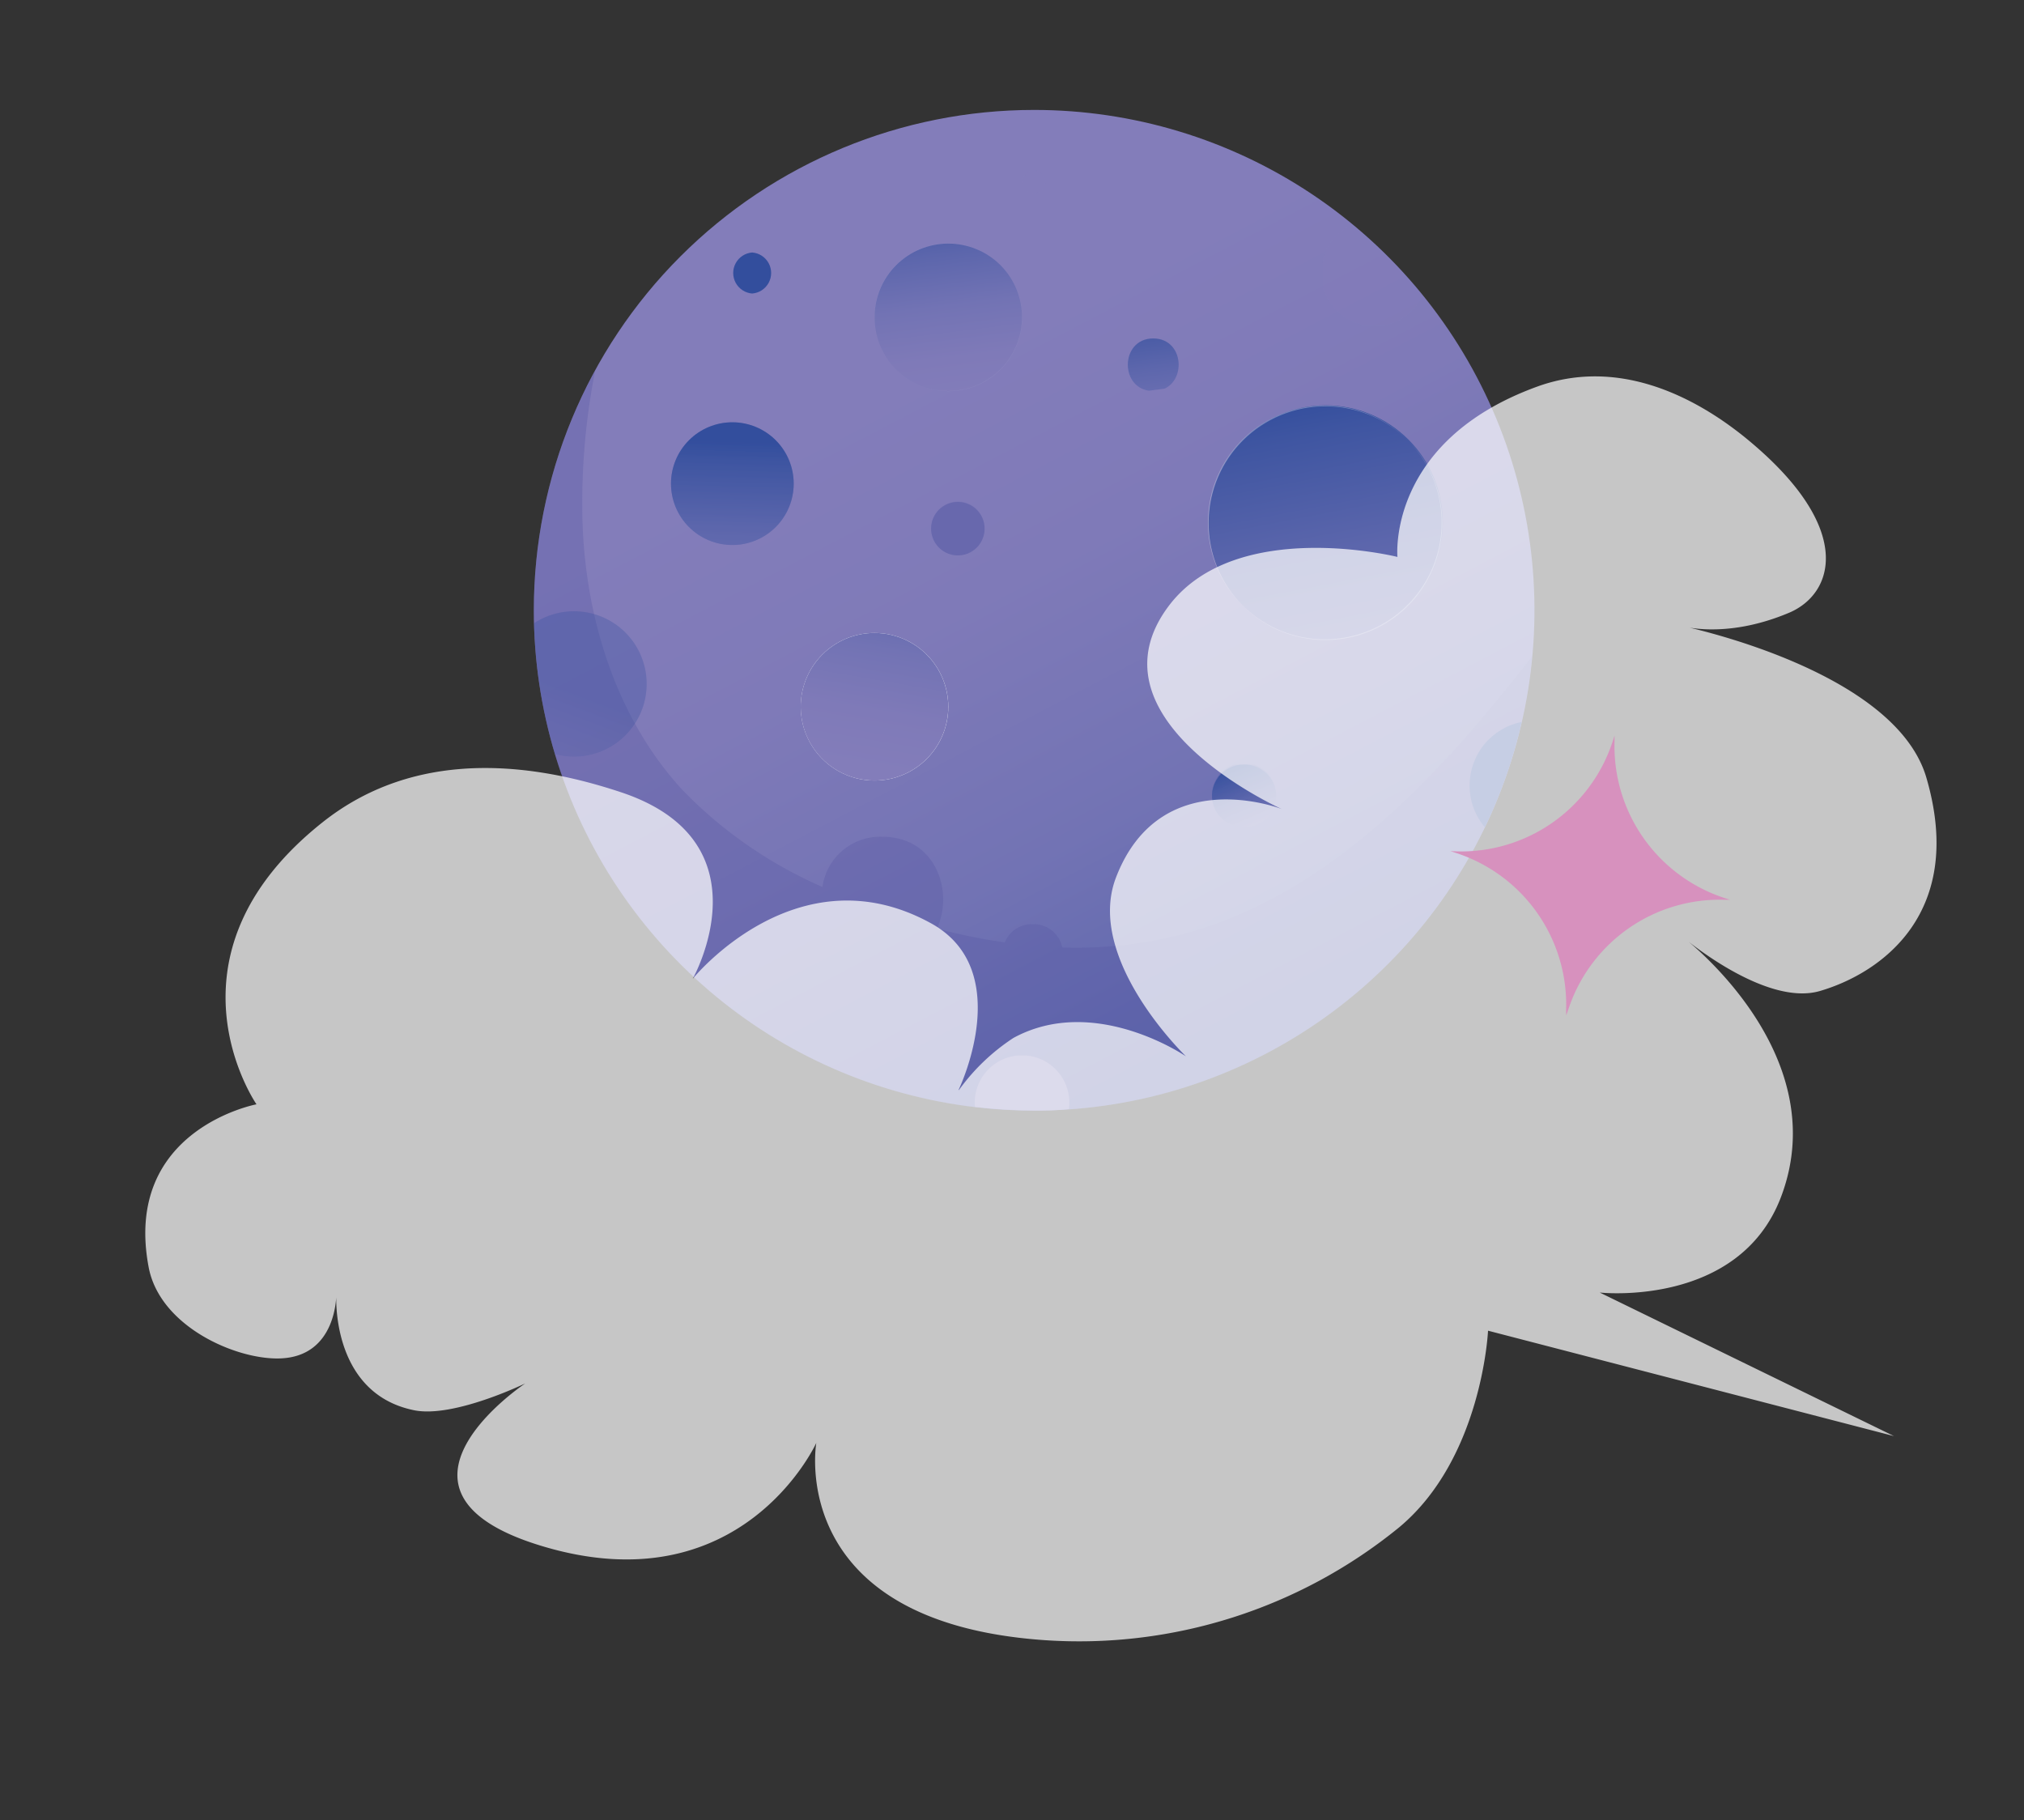 <?xml version="1.0" encoding="UTF-8"?> <svg xmlns="http://www.w3.org/2000/svg" xmlns:xlink="http://www.w3.org/1999/xlink" viewBox="0 0 161.29 145.03"><rect x="0" y="0" width="161.29" height="145.03" fill="#333333" stroke="none"/><defs><style>.cls-1{fill:url(#Безымянный_градиент_56);}.cls-2{fill:url(#Безымянный_градиент_56-2);}.cls-3{fill:none;}.cls-4{isolation:isolate;}.cls-5{clip-path:url(#clip-path);}.cls-6{fill:url(#Безымянный_градиент_2);}.cls-7{clip-path:url(#clip-path-2);}.cls-8{fill:url(#Безымянный_градиент_2-2);}.cls-9{opacity:0.3;}.cls-10{clip-path:url(#clip-path-3);}.cls-11{fill:#5454a0;}.cls-12{clip-path:url(#clip-path-4);}.cls-13{fill:url(#Безымянный_градиент_2-3);}.cls-14{clip-path:url(#clip-path-5);}.cls-15{fill:url(#Безымянный_градиент_2-4);}.cls-16{clip-path:url(#clip-path-6);}.cls-17{fill:url(#Безымянный_градиент_103);}.cls-18{clip-path:url(#clip-path-7);}.cls-19{fill:url(#Безымянный_градиент_2-5);}.cls-20{clip-path:url(#clip-path-8);}.cls-21{fill:url(#Безымянный_градиент_2-6);}.cls-22{clip-path:url(#clip-path-9);}.cls-23{mask:url(#mask);}.cls-24{fill:url(#Безымянный_градиент_116);}.cls-25{mix-blend-mode:overlay;opacity:0.2;}.cls-26{clip-path:url(#clip-path-10);}.cls-27{clip-path:url(#clip-path-11);}.cls-28{fill:url(#Безымянный_градиент_110);}.cls-29{clip-path:url(#clip-path-13);}.cls-30{fill:url(#Безымянный_градиент_110-2);}.cls-31{clip-path:url(#clip-path-14);}.cls-32{clip-path:url(#clip-path-15);}.cls-33{fill:url(#Безымянный_градиент_110-3);}.cls-34{fill:#6868ad;}.cls-35{clip-path:url(#clip-path-16);}.cls-36{clip-path:url(#clip-path-17);}.cls-37{fill:url(#Безымянный_градиент_2-7);}.cls-38{clip-path:url(#clip-path-18);}.cls-39{clip-path:url(#clip-path-19);}.cls-40{fill:url(#Безымянный_градиент_2-8);}.cls-41{clip-path:url(#clip-path-20);}.cls-42{fill:url(#Безымянный_градиент_2-9);}.cls-43{clip-path:url(#clip-path-21);}.cls-44{clip-path:url(#clip-path-22);}.cls-45{fill:url(#Безымянный_градиент_2-10);}.cls-46{clip-path:url(#clip-path-23);}.cls-47{fill:url(#Безымянный_градиент_2-11);}.cls-48{clip-path:url(#clip-path-24);}.cls-49{mask:url(#mask-2);}.cls-50{fill:url(#Безымянный_градиент_116-2);}.cls-51{clip-path:url(#clip-path-25);}.cls-52{fill:url(#Безымянный_градиент_2-12);}.cls-53{clip-path:url(#clip-path-27);}.cls-54{clip-path:url(#clip-path-28);}.cls-55{fill:url(#Безымянный_градиент_2-13);}.cls-56{clip-path:url(#clip-path-30);}.cls-57{fill:url(#Безымянный_градиент_2-14);}.cls-58{opacity:0.72;}.cls-59{fill:#fff;}.cls-60{fill:#d791be;}</style><linearGradient id="Безымянный_градиент_56" x1="-2800.49" y1="812.45" x2="-2799.49" y2="812.45" gradientTransform="matrix(-12.43, 0, 0, 12.43, -34728.71, -10073.53)" gradientUnits="userSpaceOnUse"><stop offset="0" stop-color="#fff"></stop><stop offset="0.01" stop-color="#fff"></stop><stop offset="0.99"></stop><stop offset="1"></stop></linearGradient><linearGradient id="Безымянный_градиент_56-2" x1="-2741.43" y1="761.22" x2="-2740.43" y2="761.22" gradientTransform="matrix(-19.74, 0, 0, 19.74, -54006.25, -14986.46)" xlink:href="#Безымянный_градиент_56"></linearGradient><clipPath id="clip-path"><path class="cls-3" d="M42.54,48.62A39.87,39.87,0,1,0,82.4,8.76,39.87,39.87,0,0,0,42.54,48.62"></path></clipPath><linearGradient id="Безымянный_градиент_2" x1="-2652.79" y1="647.36" x2="-2651.79" y2="647.36" gradientTransform="matrix(0, -89.72, -89.72, 0, 58165.59, -237892.22)" gradientUnits="userSpaceOnUse"><stop offset="0" stop-color="#334e9d"></stop><stop offset="0.01" stop-color="#334e9d"></stop><stop offset="0.08" stop-color="#3e55a1"></stop><stop offset="0.32" stop-color="#5c66ac"></stop><stop offset="0.55" stop-color="#7273b4"></stop><stop offset="0.78" stop-color="#7f7ab8"></stop><stop offset="0.99" stop-color="#837dba"></stop><stop offset="1" stop-color="#837dba"></stop></linearGradient><clipPath id="clip-path-2"><path class="cls-3" d="M59.94,23.39a1.64,1.64,0,0,0,0-3.27,1.64,1.64,0,0,0,0,3.27"></path></clipPath><linearGradient id="Безымянный_градиент_2-2" x1="-2575.55" y1="1318.4" x2="-2574.55" y2="1318.4" gradientTransform="matrix(0, 4.05, 4.05, 0, -5282.14, 10454.88)" xlink:href="#Безымянный_градиент_2"></linearGradient><clipPath id="clip-path-3"><rect class="cls-3" x="42.54" y="29.48" width="79.56" height="59"></rect></clipPath><clipPath id="clip-path-4"><path class="cls-3" d="M91.9,31.16c2.7,0,2.7-4.19,0-4.19s-2.7,4.19,0,4.19"></path></clipPath><linearGradient id="Безымянный_градиент_2-3" x1="-2632.18" y1="832.81" x2="-2631.18" y2="832.81" gradientTransform="matrix(0, 16.51, 16.51, 0, -13658.74, 43481.95)" xlink:href="#Безымянный_градиент_2"></linearGradient><clipPath id="clip-path-5"><path class="cls-3" d="M77.69,88.2a40.79,40.79,0,0,0,4.71.29c.94,0,1.86,0,2.78-.11a3.77,3.77,0,1,0-7.49-.18"></path></clipPath><linearGradient id="Безымянный_градиент_2-4" x1="-2659.49" y1="934.13" x2="-2658.49" y2="934.13" gradientTransform="matrix(0, 10.07, 10.07, 0, -9322.45, 26855.88)" xlink:href="#Безымянный_градиент_2"></linearGradient><clipPath id="clip-path-6"><path class="cls-3" d="M63.81,56.32a5.88,5.88,0,1,0,5.88-5.88,5.87,5.87,0,0,0-5.88,5.88"></path></clipPath><linearGradient id="Безымянный_градиент_103" x1="-2799.85" y1="637.4" x2="-2798.85" y2="637.4" gradientTransform="matrix(0, -16.1, -16.1, 0, 10329.09, -45000.61)" gradientUnits="userSpaceOnUse"><stop offset="0" stop-color="#5e4696"></stop><stop offset="0.01" stop-color="#5e4696"></stop><stop offset="0.09" stop-color="#7864a7"></stop><stop offset="0.25" stop-color="#a193c2"></stop><stop offset="0.41" stop-color="#c3bad8"></stop><stop offset="0.56" stop-color="#ddd8e9"></stop><stop offset="0.71" stop-color="#f0eef5"></stop><stop offset="0.85" stop-color="#fbfbfd"></stop><stop offset="0.99" stop-color="#fff"></stop><stop offset="1" stop-color="#fff"></stop></linearGradient><clipPath id="clip-path-7"><path class="cls-3" d="M65.53,52.16a5.88,5.88,0,1,0,4.16-1.72,5.88,5.88,0,0,0-4.16,1.72"></path></clipPath><linearGradient id="Безымянный_градиент_2-5" x1="-2669.82" y1="791.82" x2="-2668.82" y2="791.82" gradientTransform="matrix(-21.66, 0, 0, 21.66, -57741.78, -17092.42)" xlink:href="#Безымянный_градиент_2"></linearGradient><clipPath id="clip-path-8"><path class="cls-3" d="M69.69,25.29a5.88,5.88,0,1,0,5.87-5.88,5.87,5.87,0,0,0-5.87,5.88"></path></clipPath><linearGradient id="Безымянный_градиент_2-6" x1="-2633.07" y1="819.53" x2="-2632.07" y2="819.53" gradientTransform="matrix(0, 18.02, 18.02, 0, -14691.87, 47462.64)" xlink:href="#Безымянный_градиент_2"></linearGradient><clipPath id="clip-path-9"><rect class="cls-3" x="69.35" y="19.07" width="12.43" height="12.43"></rect></clipPath><mask id="mask" x="63.13" y="12.86" width="24.86" height="24.86" maskUnits="userSpaceOnUse"><rect class="cls-1" x="66.77" y="16.5" width="17.58" height="17.58" transform="translate(4.25 60.84) rotate(-45)"></rect></mask><linearGradient id="Безымянный_градиент_116" x1="-2800.49" y1="812.45" x2="-2799.49" y2="812.45" gradientTransform="matrix(-8.79, 8.79, 8.79, 8.79, -31675.75, 17494.67)" gradientUnits="userSpaceOnUse"><stop offset="0" stop-color="#fff"></stop><stop offset="0.01" stop-color="#fff"></stop><stop offset="0.99" stop-color="#fff"></stop><stop offset="1" stop-color="#fff"></stop></linearGradient><clipPath id="clip-path-10"><rect class="cls-3" x="81.51" y="13.59" width="1.79" height="1.79"></rect></clipPath><clipPath id="clip-path-11"><path class="cls-3" d="M83.3,14.49a.9.9,0,1,1-.9-.9.9.9,0,0,1,.9.9"></path></clipPath><linearGradient id="Безымянный_градиент_110" x1="-1180.93" y1="777.85" x2="-1179.93" y2="777.85" gradientTransform="matrix(1.79, 0, 0, -1.79, 2198.46, 1408.88)" gradientUnits="userSpaceOnUse"><stop offset="0" stop-color="#837dba"></stop><stop offset="0.01" stop-color="#837dba"></stop><stop offset="0.99" stop-color="#fff"></stop><stop offset="1" stop-color="#fff"></stop></linearGradient><clipPath id="clip-path-13"><path class="cls-3" d="M81.77,15.12a.89.89,0,0,1,0-1.26.9.9,0,0,1,1.27,0,.89.89,0,0,1,0,1.26.9.9,0,0,1-1.27,0"></path></clipPath><linearGradient id="Безымянный_градиент_110-2" x1="-1180.92" y1="777.85" x2="-1179.92" y2="777.85" gradientTransform="matrix(1.79, 0, 0, -1.79, 2198.46, 1408.87)" xlink:href="#Безымянный_градиент_110"></linearGradient><clipPath id="clip-path-14"><rect class="cls-3" x="105.27" y="17.88" width="8.11" height="8.13"></rect></clipPath><clipPath id="clip-path-15"><path class="cls-3" d="M112.81,24.45l.11-.15.14-.18.11-.19a1,1,0,0,0,.1-.17,1.74,1.74,0,0,0,.1-.19v0a39.42,39.42,0,0,0-5.6-5.66l-.07,0-.19.09-.17.11a1.18,1.18,0,0,0-.19.11l-.18.13-.15.12a2.79,2.79,0,0,0-.32.28,4.12,4.12,0,0,0-.28.31l-.11.15-.13.18-.12.19-.1.17-.09.19-.09.19a1.46,1.46,0,0,1-.07.19c0,.07,0,.13-.07.2s0,.13,0,.2a1.94,1.94,0,0,1-.05.2l0,.23,0,.19c0,.13,0,.27,0,.42s0,.28,0,.42l0,.18,0,.23a1.6,1.6,0,0,1,.05.21c0,.06,0,.13,0,.19s0,.14.07.2,0,.13.07.19l.09.19.09.19.1.17.12.19.13.18.11.15a4.12,4.12,0,0,0,.28.31l.32.29.15.11.18.13.19.12.17.1.19.09.18.09.2.07.2.07.19.05.21.05.23,0,.18,0,.42,0,.42,0,.18,0,.23,0,.21-.05.2-.05.2-.07.19-.07.18-.09.2-.09.17-.1.18-.12.19-.13.15-.11c.11-.09.21-.19.31-.29a4.12,4.12,0,0,0,.28-.31"></path></clipPath><linearGradient id="Безымянный_градиент_110-3" x1="-2699.04" y1="374.37" x2="-2698.04" y2="374.37" gradientTransform="matrix(0, -8.59, -8.59, 0, 3326.98, -23168.62)" xlink:href="#Безымянный_градиент_110"></linearGradient><clipPath id="clip-path-16"><rect class="cls-3" x="74.21" y="39.95" width="4.25" height="4.25"></rect></clipPath><clipPath id="clip-path-17"><path class="cls-3" d="M53.47,38.53a4.89,4.89,0,1,0,4.89-4.88,4.89,4.89,0,0,0-4.89,4.88"></path></clipPath><linearGradient id="Безымянный_градиент_2-7" x1="-2652.53" y1="791.53" x2="-2651.53" y2="791.53" gradientTransform="matrix(-22.24, 0, 0, 22.24, -58930.4, -17568.2)" xlink:href="#Безымянный_градиент_2"></linearGradient><clipPath id="clip-path-18"><rect class="cls-3" x="53.47" y="33.65" width="9.78" height="9.78"></rect></clipPath><clipPath id="clip-path-19"><path class="cls-3" d="M54.9,42a4.89,4.89,0,1,1,6.92,0,4.88,4.88,0,0,1-6.92,0"></path></clipPath><linearGradient id="Безымянный_градиент_2-8" x1="-2652.53" y1="791.53" x2="-2651.53" y2="791.53" gradientTransform="matrix(-22.24, 0, 0, 22.24, -58930.54, -17568.26)" xlink:href="#Безымянный_градиент_2"></linearGradient><clipPath id="clip-path-20"><path class="cls-3" d="M97.09,61.93a2.46,2.46,0,0,0,.53,3.5,2.59,2.59,0,0,0,3.57-.51,2.46,2.46,0,0,0-.52-3.5,2.54,2.54,0,0,0-1.52-.5,2.6,2.6,0,0,0-2.06,1"></path></clipPath><linearGradient id="Безымянный_градиент_2-9" x1="-2552.13" y1="931.65" x2="-2551.13" y2="931.65" gradientTransform="matrix(0, 9.63, 9.63, 0, -8874.17, 24637.76)" xlink:href="#Безымянный_градиент_2"></linearGradient><clipPath id="clip-path-21"><rect class="cls-3" x="96.59" y="60.92" width="5.11" height="5.01"></rect></clipPath><clipPath id="clip-path-22"><path class="cls-3" d="M99.51,65.9a2.56,2.56,0,0,1-2.9-2.12,2.56,2.56,0,1,1,2.9,2.12"></path></clipPath><linearGradient id="Безымянный_градиент_2-10" x1="-2552.13" y1="931.65" x2="-2551.13" y2="931.65" gradientTransform="matrix(0, 9.63, 9.63, 0, -8874.31, 24637.98)" xlink:href="#Безымянный_градиент_2"></linearGradient><clipPath id="clip-path-23"><path class="cls-3" d="M96.3,41.64a9.34,9.34,0,1,0,9.33-9.34,9.33,9.33,0,0,0-9.33,9.34"></path></clipPath><linearGradient id="Безымянный_градиент_2-11" x1="-2633.24" y1="738.77" x2="-2632.24" y2="738.77" gradientTransform="matrix(0, 40.3, 40.3, 0, -29669.7, 106150.48)" xlink:href="#Безымянный_градиент_2"></linearGradient><clipPath id="clip-path-24"><rect class="cls-3" x="95.76" y="31.76" width="19.74" height="19.74"></rect></clipPath><mask id="mask-2" x="85.89" y="21.89" width="39.48" height="39.48" maskUnits="userSpaceOnUse"><rect class="cls-2" x="91.67" y="27.68" width="27.92" height="27.92" transform="translate(1.5 86.89) rotate(-45)"></rect></mask><linearGradient id="Безымянный_градиент_116-2" x1="-2741.43" y1="761.22" x2="-2740.43" y2="761.22" gradientTransform="matrix(-13.96, 13.96, 13.96, 13.96, -48783.6, 27677.96)" xlink:href="#Безымянный_градиент_116"></linearGradient><clipPath id="clip-path-25"><path class="cls-3" d="M117.11,62.6a5.14,5.14,0,0,0,1.22,3.33,40,40,0,0,0,2.93-8.4,5.16,5.16,0,0,0-4.15,5.07"></path></clipPath><linearGradient id="Безымянный_градиент_2-12" x1="-2790.14" y1="671.13" x2="-2789.14" y2="671.13" gradientTransform="matrix(-17.59, 0, 0, 17.59, -48961.29, -11745.48)" xlink:href="#Безымянный_градиент_2"></linearGradient><clipPath id="clip-path-27"><rect class="cls-3" x="39.95" y="48.71" width="11.58" height="11.58"></rect></clipPath><clipPath id="clip-path-28"><path class="cls-3" d="M51.53,54.51a5.79,5.79,0,1,1-5.79-5.8,5.79,5.79,0,0,1,5.79,5.8"></path></clipPath><linearGradient id="Безымянный_градиент_2-13" x1="-2688.88" y1="778.83" x2="-2687.88" y2="778.83" gradientTransform="matrix(-22.79, 0, 0, 22.79, -61234.39, -17697.43)" xlink:href="#Безымянный_градиент_2"></linearGradient><clipPath id="clip-path-30"><path class="cls-3" d="M41.65,58.6a5.79,5.79,0,1,1,8.19,0,5.78,5.78,0,0,1-8.19,0"></path></clipPath><linearGradient id="Безымянный_градиент_2-14" x1="-2688.88" y1="778.83" x2="-2687.88" y2="778.83" gradientTransform="matrix(-22.79, 0, 0, 22.79, -61234.21, -17697.38)" xlink:href="#Безымянный_градиент_2"></linearGradient></defs><g class="cls-4"><g id="Слой_1" data-name="Слой 1"><g class="cls-5"><rect class="cls-6" x="28.55" y="-5.24" width="107.71" height="107.71" transform="translate(-13.16 44.04) rotate(-27.8)"></rect></g><g class="cls-7"><rect class="cls-8" x="57.58" y="19.79" width="4.71" height="3.94" transform="translate(-2.84 10.59) rotate(-9.87)"></rect></g><g class="cls-9"><g class="cls-10"><path class="cls-11" d="M115.54,60.12c-5.82,6.39-12.86,12.06-21.21,14.3a33.67,33.67,0,0,1-9.68,1.08,2.31,2.31,0,0,0-2.35-1.85,2.28,2.28,0,0,0-2.22,1.45A47.6,47.6,0,0,1,74.67,74c1.35-3-.1-7.32-4.36-7.32a4.65,4.65,0,0,0-4.77,4A35,35,0,0,1,54.43,63c-5.21-5.63-7.68-13.39-8-21.05a54.64,54.64,0,0,1,1-12.43,39.86,39.86,0,1,0,74.66,22.8c-2.1,2.67-4.25,5.32-6.55,7.84"></path></g></g><g class="cls-12"><rect class="cls-13" x="88.95" y="26.64" width="5.89" height="4.84" transform="matrix(0.99, -0.13, 0.13, 0.99, -2.93, 11.84)"></rect></g><g class="cls-14"><rect class="cls-15" x="77.6" y="84.11" width="7.75" height="4.38"></rect></g><g class="cls-16"><rect class="cls-17" x="62.97" y="49.6" width="13.44" height="13.44" transform="translate(3.21 116.39) rotate(-81.04)"></rect></g><g class="cls-18"><rect class="cls-19" x="62.53" y="49.21" width="14.32" height="14.79" transform="translate(2.16 115.77) rotate(-80.31)"></rect></g><g class="cls-20"><rect class="cls-21" x="69" y="18.72" width="13.13" height="13.13" transform="translate(-2.57 9.66) rotate(-7.19)"></rect></g><g class="cls-9"><g class="cls-22"><g class="cls-23"><path class="cls-24" d="M71.41,29.44h0a5.88,5.88,0,1,1,4.15,1.72,5.85,5.85,0,0,1-4.15-1.72h0a5.88,5.88,0,1,0-1.72-4.15,5.85,5.85,0,0,0,1.72,4.15Z"></path></g></g></g><g class="cls-25"><g class="cls-26"><g class="cls-27"><rect class="cls-28" x="81.51" y="13.59" width="1.79" height="1.79"></rect></g><g class="cls-9"><g class="cls-26"><g class="cls-29"><rect class="cls-30" x="81.42" y="13.51" width="1.97" height="1.97"></rect></g></g></g></g></g><g class="cls-9"><g class="cls-31"><g class="cls-32"><rect class="cls-33" x="104.35" y="16.96" width="9.94" height="9.96" transform="translate(-1.95 29.08) rotate(-15.02)"></rect></g></g></g><path class="cls-34" d="M78.46,42.08A2.13,2.13,0,1,1,76.33,40a2.13,2.13,0,0,1,2.13,2.13"></path><g class="cls-9"><g class="cls-35"><path class="cls-34" d="M74.83,43.58a2.12,2.12,0,1,1,3,0,2.12,2.12,0,0,1-3,0"></path></g></g><g class="cls-36"><rect class="cls-37" x="53.34" y="33.52" width="10.04" height="10.04" transform="translate(18.28 95.84) rotate(-88.47)"></rect></g><g class="cls-9"><g class="cls-38"><g class="cls-39"><rect class="cls-40" x="52.85" y="33.03" width="11.02" height="11.02" transform="translate(18.28 95.84) rotate(-88.47)"></rect></g></g></g><g class="cls-41"><rect class="cls-42" x="95.44" y="60" width="7.42" height="7.18" transform="translate(-17 44.01) rotate(-23.11)"></rect></g><g class="cls-9"><g class="cls-43"><g class="cls-44"><rect class="cls-45" x="95.58" y="59.89" width="7.13" height="7.07" transform="translate(-16.94 44) rotate(-23.11)"></rect></g></g></g><g class="cls-46"><rect class="cls-47" x="94.7" y="30.7" width="21.86" height="21.86" transform="translate(-5.98 20.77) rotate(-10.92)"></rect></g><g class="cls-9"><g class="cls-48"><g class="cls-49"><path class="cls-50" d="M99,48.23h0A9.31,9.31,0,1,1,105.63,51,9.27,9.27,0,0,1,99,48.23h0a9.31,9.31,0,1,0-2.74-6.59A9.27,9.27,0,0,0,99,48.23Z"></path></g></g></g><g class="cls-51"><rect class="cls-52" x="116.89" y="57.43" width="4.57" height="8.59" transform="translate(-2.98 6.13) rotate(-2.91)"></rect></g><g class="cls-5"><g class="cls-9"><g class="cls-53"><g class="cls-54"><rect class="cls-55" x="38.29" y="47.05" width="14.91" height="14.91" transform="translate(-21.33 78.25) rotate(-69.49)"></rect></g><g class="cls-9"><g class="cls-53"><g class="cls-56"><rect class="cls-57" x="37.56" y="46.32" width="16.36" height="16.36" transform="translate(-21.33 78.25) rotate(-69.49)"></rect></g></g></g></g></g></g><g class="cls-58"><path class="cls-59" d="M76.39,86.85S81,77.34,74.2,73.58c-10.68-5.89-19,4.42-19,4.42s6.16-10.9-5.69-14.86c-9-3-17.34-2.75-23.81,2.39C12.26,76.2,20.44,88,20.44,88s-10.68,2-8.59,13c.9,4.7,6.94,7.36,10.45,7.25,4.59-.14,4.5-5.14,4.5-5.14s-.5,7.91,6.2,9.27c3.15.64,8.86-2.14,8.86-2.14s-12.93,8.59,1.19,12.92c16.05,4.93,22-8.18,22-8.18s-2.52,14.28,18.18,15.72a40.35,40.35,0,0,0,28.28-9c6.61-5.52,7.07-15.66,7.07-15.66l32.35,8.4L127.48,103s11.08,1.22,14.44-7.6c4.4-11.55-7.89-20.79-7.89-20.79s6.59,5.65,11,4.36c4.94-1.45,11.62-6.26,8.48-17-2.55-8.71-19.75-12.15-19.75-12.15s3.58,1.22,8.83-1c3.51-1.5,5.2-6.56-2.95-13.48-3.12-2.66-9.77-7.21-17.15-4.53-12,4.37-11.13,13.57-11.13,13.57s-12.76-3.18-18.16,3.82c-7,9.13,8.94,16.27,8.94,16.27s-9.66-3.78-13.21,5.46c-2.49,6.5,5.58,14.25,5.58,14.25s-7.27-5-13.75-1.47a16.43,16.43,0,0,0-4.35,4.16"></path></g><path class="cls-60" d="M124.81,80.92l.23-.66a12.69,12.69,0,0,1,12.35-8.56l.49,0h0a12.73,12.73,0,0,1-9.22-12.6l0-.48-.15.46a12.7,12.7,0,0,1-12.93,8.74l.45.15a12.71,12.71,0,0,1,8.77,12.54Z"></path></g></g></svg> 